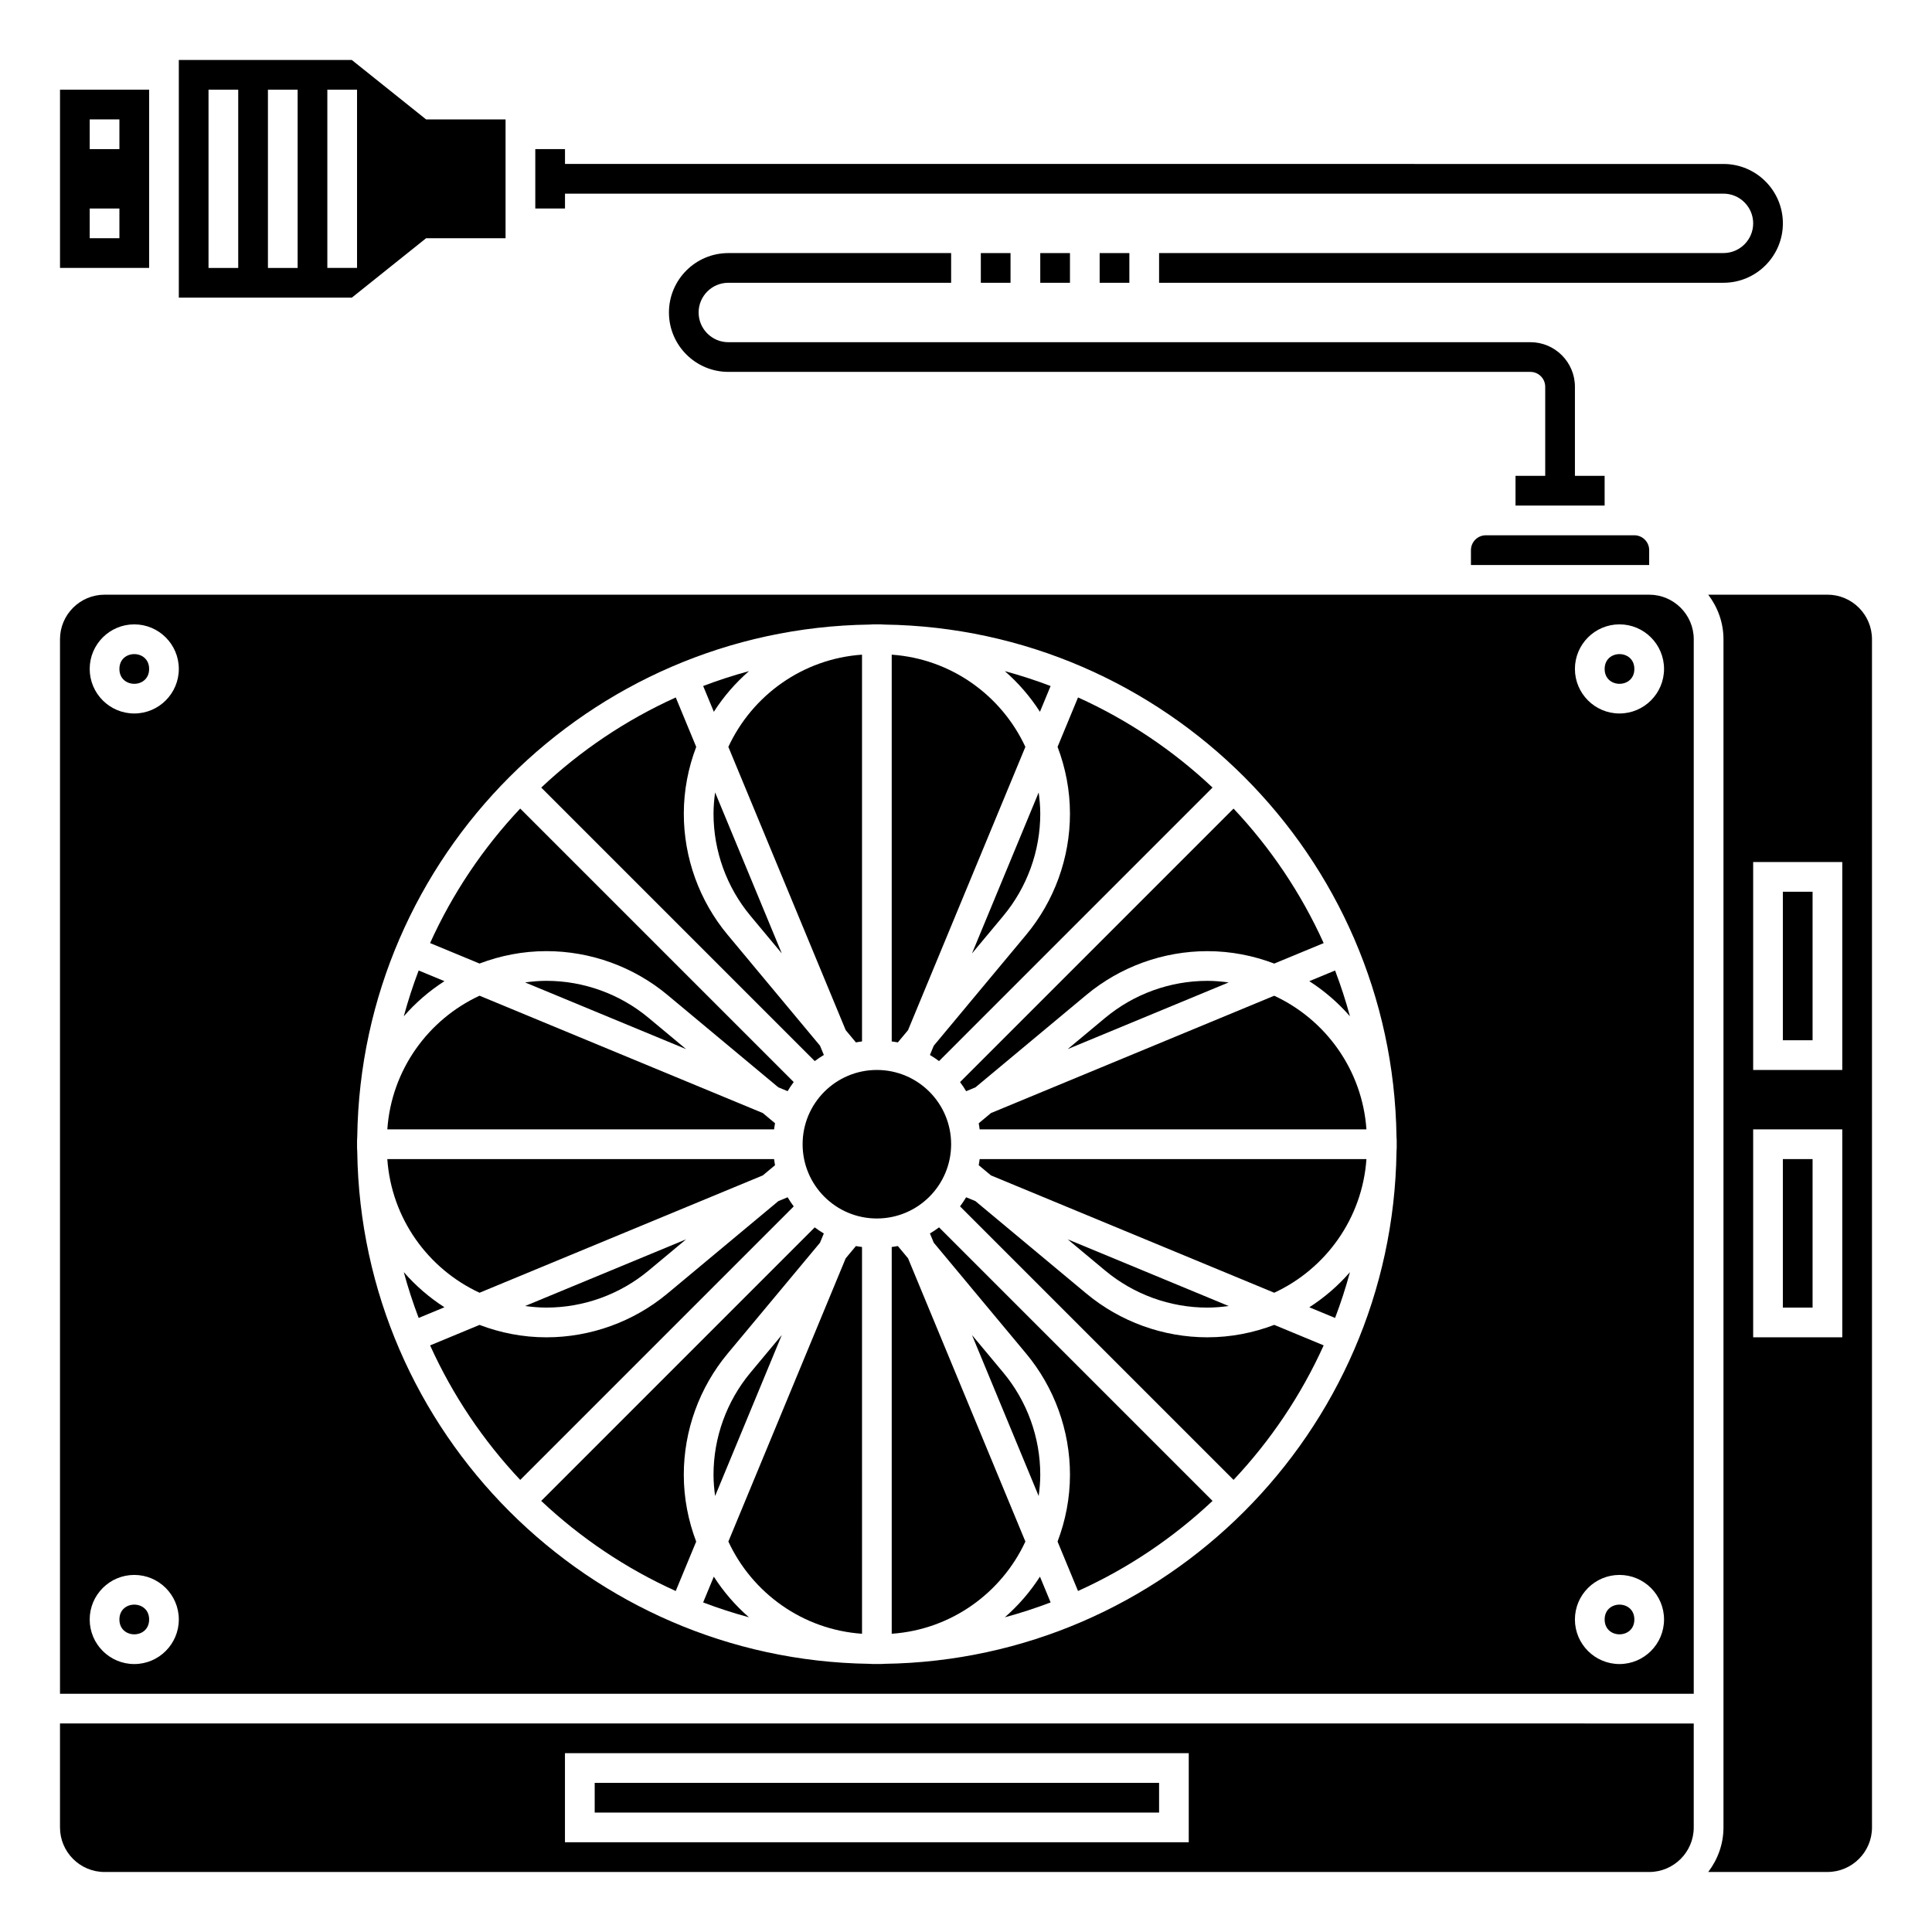 <?xml version="1.0" encoding="UTF-8"?>
<!-- Uploaded to: ICON Repo, www.svgrepo.com, Generator: ICON Repo Mixer Tools -->
<svg fill="#000000" width="800px" height="800px" version="1.1" viewBox="144 144 512 512" xmlns="http://www.w3.org/2000/svg">
 <g>
  <path d="m368.12 417 2.703 3.246c0.531-0.113 1.078-0.176 1.621-0.254v-102.5c-15.727 1.09-29.094 10.793-35.422 24.438z"/>
  <path d="m288.79 396.06c11.715 0 23.125 4.129 32.117 11.629l29.359 24.465 2.457 1.016c0.496-0.836 1.035-1.637 1.617-2.414l-72.48-72.48c-9.809 10.418-17.914 22.445-23.883 35.648l13.098 5.422c5.519-2.09 11.473-3.285 17.715-3.285z"/>
  <path d="m342.48 321.86c-4.129 1.117-8.18 2.434-12.133 3.941l2.828 6.832c2.578-4.027 5.715-7.644 9.305-10.773z"/>
  <path d="m362.33 423.58-1.02-2.461-24.461-29.359c-7.504-8.992-11.633-20.402-11.633-32.113 0-6.242 1.195-12.199 3.289-17.715l-5.422-13.098c-13.203 5.969-25.23 14.07-35.648 23.883l72.48 72.484c0.773-0.586 1.574-1.125 2.414-1.621z"/>
  <path d="m288.79 403.93c-1.918 0-3.789 0.172-5.637 0.422l42.664 17.672-9.945-8.285c-7.586-6.324-17.207-9.809-27.082-9.809z"/>
  <path d="m333.09 359.64c0 9.875 3.484 19.496 9.805 27.078l8.289 9.945-17.672-42.664c-0.25 1.848-0.422 3.723-0.422 5.641z"/>
  <path d="m352.73 461.29-2.457 1.016-29.359 24.465c-9 7.504-20.406 11.633-32.121 11.633-6.242 0-12.195-1.195-17.711-3.289l-13.098 5.43c5.969 13.203 14.07 25.23 23.883 35.648l72.48-72.484c-0.582-0.781-1.121-1.582-1.617-2.418z"/>
  <path d="m251.01 481.13c1.117 4.133 2.438 8.18 3.941 12.137l6.832-2.828c-4.023-2.582-7.644-5.719-10.773-9.309z"/>
  <path d="m315.88 480.72 9.941-8.285-42.66 17.672c1.852 0.246 3.723 0.418 5.637 0.418 9.875 0 19.492-3.484 27.082-9.805z"/>
  <path d="m271.08 486.59 75.066-31.094 3.246-2.703c-0.113-0.531-0.172-1.078-0.25-1.621h-102.5c1.09 15.73 10.797 29.094 24.438 35.418z"/>
  <path d="m349.39 441.67-3.242-2.703-75.066-31.094c-13.641 6.324-23.348 19.691-24.438 35.422l102.5-0.004c0.078-0.543 0.137-1.09 0.25-1.621z"/>
  <path d="m254.95 401.19c-1.508 3.961-2.82 8.004-3.941 12.137 3.129-3.59 6.75-6.727 10.773-9.309z"/>
  <path d="m384.64 417 31.094-75.066c-6.324-13.641-19.691-23.348-35.422-24.438l0.004 102.5c0.543 0.078 1.09 0.141 1.621 0.246z"/>
  <path d="m422.42 325.8c-3.961-1.508-8.004-2.82-12.133-3.941 3.59 3.129 6.723 6.75 9.309 10.773z"/>
  <path d="m159.9 628.29c0 6.512 5.297 11.809 11.809 11.809h409.34c6.512 0 11.809-5.297 11.809-11.809v-27.551l-432.96-0.004zm133.82-19.684h165.31v23.617h-165.31z"/>
  <path d="m301.6 616.48h149.57v7.871h-149.57z"/>
  <path d="m183.52 321.28c0 5.25-7.875 5.25-7.875 0 0-5.246 7.875-5.246 7.875 0"/>
  <path d="m183.52 573.18c0 5.246-7.875 5.246-7.875 0 0-5.25 7.875-5.25 7.875 0"/>
  <path d="m419.26 354.01-17.672 42.664 8.289-9.945c6.32-7.59 9.805-17.207 9.805-27.082 0-1.918-0.176-3.793-0.422-5.637z"/>
  <path d="m415.92 391.76-24.461 29.359-1.02 2.461c0.836 0.5 1.637 1.039 2.414 1.617l72.484-72.488c-10.418-9.809-22.445-17.914-35.648-23.883l-5.422 13.098c2.09 5.519 3.285 11.473 3.285 17.719 0 11.711-4.129 23.121-11.633 32.117z"/>
  <path d="m436.89 413.74-9.945 8.285 42.664-17.672c-1.848-0.242-3.723-0.418-5.641-0.418-9.875 0-19.492 3.484-27.078 9.805z"/>
  <path d="m400.04 433.18 2.457-1.016 29.359-24.465c8.996-7.504 20.406-11.633 32.117-11.633 6.242 0 12.199 1.195 17.715 3.289l13.098-5.422c-5.969-13.203-14.07-25.23-23.883-35.648l-72.477 72.48c0.578 0.777 1.117 1.578 1.613 2.414z"/>
  <path d="m501.75 413.33c-1.117-4.133-2.434-8.18-3.941-12.137l-6.832 2.828c4.027 2.586 7.644 5.719 10.773 9.309z"/>
  <path d="m581.05 289.79c0-2.168-1.766-3.938-3.938-3.938l-39.359 0.004c-2.168 0-3.938 1.766-3.938 3.938v3.938h47.23z"/>
  <path d="m481.68 407.88-75.066 31.094-3.242 2.703c0.105 0.531 0.164 1.078 0.246 1.621h102.5c-1.09-15.727-10.793-29.094-24.438-35.418z"/>
  <path d="m577.12 573.18c0 5.246-7.871 5.246-7.871 0 0-5.25 7.871-5.25 7.871 0"/>
  <path d="m497.81 493.27c1.508-3.961 2.82-8.004 3.941-12.137-3.129 3.59-6.75 6.727-10.773 9.309z"/>
  <path d="m403.37 452.79 3.246 2.703 75.066 31.094c13.645-6.324 23.348-19.691 24.438-35.422l-102.5 0.004c-0.082 0.543-0.141 1.09-0.25 1.621z"/>
  <path d="m577.12 321.28c0 5.25-7.871 5.25-7.871 0 0-5.246 7.871-5.246 7.871 0"/>
  <path d="m581.05 301.6h-409.34c-6.512 0-11.809 5.297-11.809 11.809v279.46h432.96v-279.46c0-6.512-5.297-11.809-11.809-11.809zm-401.47 283.39c-6.512 0-11.809-5.297-11.809-11.809 0-6.512 5.297-11.809 11.809-11.809s11.809 5.297 11.809 11.809c0 6.508-5.297 11.809-11.809 11.809zm0-251.91c-6.512 0-11.809-5.297-11.809-11.809 0-6.512 5.297-11.809 11.809-11.809s11.809 5.297 11.809 11.809c0 6.512-5.297 11.809-11.809 11.809zm334.56 115.14c0 0.34-0.043 0.664-0.051 1-1.066 74.375-61.344 134.65-135.71 135.71-0.336 0.008-0.66 0.051-1 0.051h-1.992c-0.34 0-0.664-0.043-1-0.051-74.375-1.066-134.65-61.344-135.71-135.71-0.008-0.336-0.051-0.66-0.051-1v-1.992c0-0.34 0.043-0.664 0.051-1 1.066-74.375 61.344-134.65 135.71-135.71 0.336-0.008 0.66-0.051 1-0.051h1.992c0.34 0 0.664 0.043 1 0.051 74.375 1.066 134.65 61.344 135.71 135.71 0.004 0.336 0.051 0.66 0.051 1zm59.039 136.77c-6.512 0-11.809-5.297-11.809-11.809 0-6.512 5.297-11.809 11.809-11.809 6.512 0 11.809 5.297 11.809 11.809 0 6.508-5.301 11.809-11.809 11.809zm0-251.91c-6.512 0-11.809-5.297-11.809-11.809 0-6.512 5.297-11.809 11.809-11.809 6.512 0 11.809 5.297 11.809 11.809 0 6.512-5.301 11.809-11.809 11.809z"/>
  <path d="m616.48 380.32h7.871v39.359h-7.871z"/>
  <path d="m628.29 301.6h-31.59c2.5 3.297 4.039 7.359 4.039 11.809v314.88c0 4.449-1.539 8.508-4.039 11.809l31.59-0.004c6.512 0 11.809-5.297 11.809-11.809l-0.004-314.88c0-6.512-5.297-11.809-11.805-11.809zm3.934 196.8h-23.617v-55.105h23.617zm0-70.848h-23.617v-55.105h23.617z"/>
  <path d="m616.48 451.17h7.871v39.359h-7.871z"/>
  <path d="m463.97 490.53c1.918 0 3.785-0.172 5.637-0.422l-42.66-17.672 9.941 8.285c7.594 6.324 17.207 9.809 27.082 9.809z"/>
  <path d="m336.84 502.7 24.461-29.355 1.02-2.457c-0.836-0.5-1.637-1.039-2.414-1.617l-72.48 72.484c10.418 9.809 22.445 17.914 35.648 23.879l5.422-13.098c-2.09-5.516-3.285-11.469-3.285-17.711 0-11.715 4.129-23.121 11.629-32.125z"/>
  <path d="m463.97 498.4c-11.715 0-23.121-4.129-32.117-11.629l-29.359-24.465-2.457-1.016c-0.496 0.836-1.035 1.637-1.617 2.414l72.484 72.48c9.809-10.418 17.914-22.445 23.883-35.648l-13.098-5.43c-5.523 2.098-11.473 3.293-17.719 3.293z"/>
  <path d="m396.06 447.23c0 10.871-8.812 19.68-19.68 19.68-10.871 0-19.68-8.809-19.68-19.68 0-10.867 8.809-19.68 19.68-19.68 10.867 0 19.68 8.812 19.68 19.68"/>
  <path d="m368.12 477.46-31.094 75.066c6.324 13.641 19.691 23.348 35.422 24.438l-0.004-102.5c-0.543-0.078-1.09-0.141-1.621-0.246z"/>
  <path d="m330.34 568.66c3.961 1.508 8.004 2.82 12.137 3.941-3.59-3.129-6.727-6.75-9.309-10.773z"/>
  <path d="m384.64 477.46-2.703-3.246c-0.531 0.105-1.078 0.172-1.621 0.25v102.5c15.727-1.09 29.094-10.793 35.422-24.438z"/>
  <path d="m410.29 572.6c4.133-1.117 8.18-2.434 12.137-3.941l-2.828-6.832c-2.586 4.027-5.723 7.644-9.309 10.773z"/>
  <path d="m390.44 470.88 1.02 2.457 24.461 29.355c7.504 9.004 11.633 20.41 11.633 32.125 0 6.242-1.195 12.199-3.289 17.715l5.422 13.098c13.203-5.969 25.23-14.07 35.648-23.879l-72.477-72.488c-0.777 0.582-1.578 1.121-2.418 1.617z"/>
  <path d="m333.51 540.46 17.672-42.664-8.289 9.945c-6.32 7.586-9.805 17.203-9.805 27.082 0 1.914 0.172 3.789 0.422 5.637z"/>
  <path d="m419.68 534.82c0-9.875-3.484-19.496-9.805-27.078l-8.289-9.945 17.672 42.664c0.246-1.852 0.422-3.727 0.422-5.641z"/>
  <path d="m183.52 167.77h-23.617v47.23h23.617zm-7.875 39.359h-7.871v-7.871h7.871zm0-23.613h-7.871v-7.875h7.871z"/>
  <path d="m256.92 207.13h21.059v-31.488h-21.062l-19.68-15.742h-45.848v62.977h45.852zm-49.789 7.875h-7.871v-47.234h7.871zm15.746 0h-7.871v-47.234h7.871zm7.871-47.234h7.871v47.23h-7.871z"/>
  <path d="m293.73 195.32h307.01c4.34 0 7.871 3.531 7.871 7.871 0 4.34-3.531 7.871-7.871 7.871l-149.57 0.004v7.871h149.57c8.684 0 15.742-7.062 15.742-15.742 0-8.684-7.062-15.742-15.742-15.742l-307.01-0.004v-3.934h-7.871v15.742h7.871z"/>
  <path d="m337.02 218.94h59.039v-7.871h-59.039c-8.684 0-15.742 7.062-15.742 15.742 0 8.684 7.062 15.742 15.742 15.742h212.54c2.168 0 3.938 1.766 3.938 3.938v23.617h-7.871v7.871h23.617v-7.871h-7.871v-23.617c0-6.512-5.297-11.809-11.809-11.809l-212.55 0.004c-4.34 0-7.871-3.531-7.871-7.871-0.004-4.344 3.527-7.875 7.871-7.875z"/>
  <path d="m403.93 211.07h7.871v7.871h-7.871z"/>
  <path d="m419.68 211.07h7.871v7.871h-7.871z"/>
  <path d="m435.42 211.07h7.871v7.871h-7.871z"/>
 </g>
</svg>
